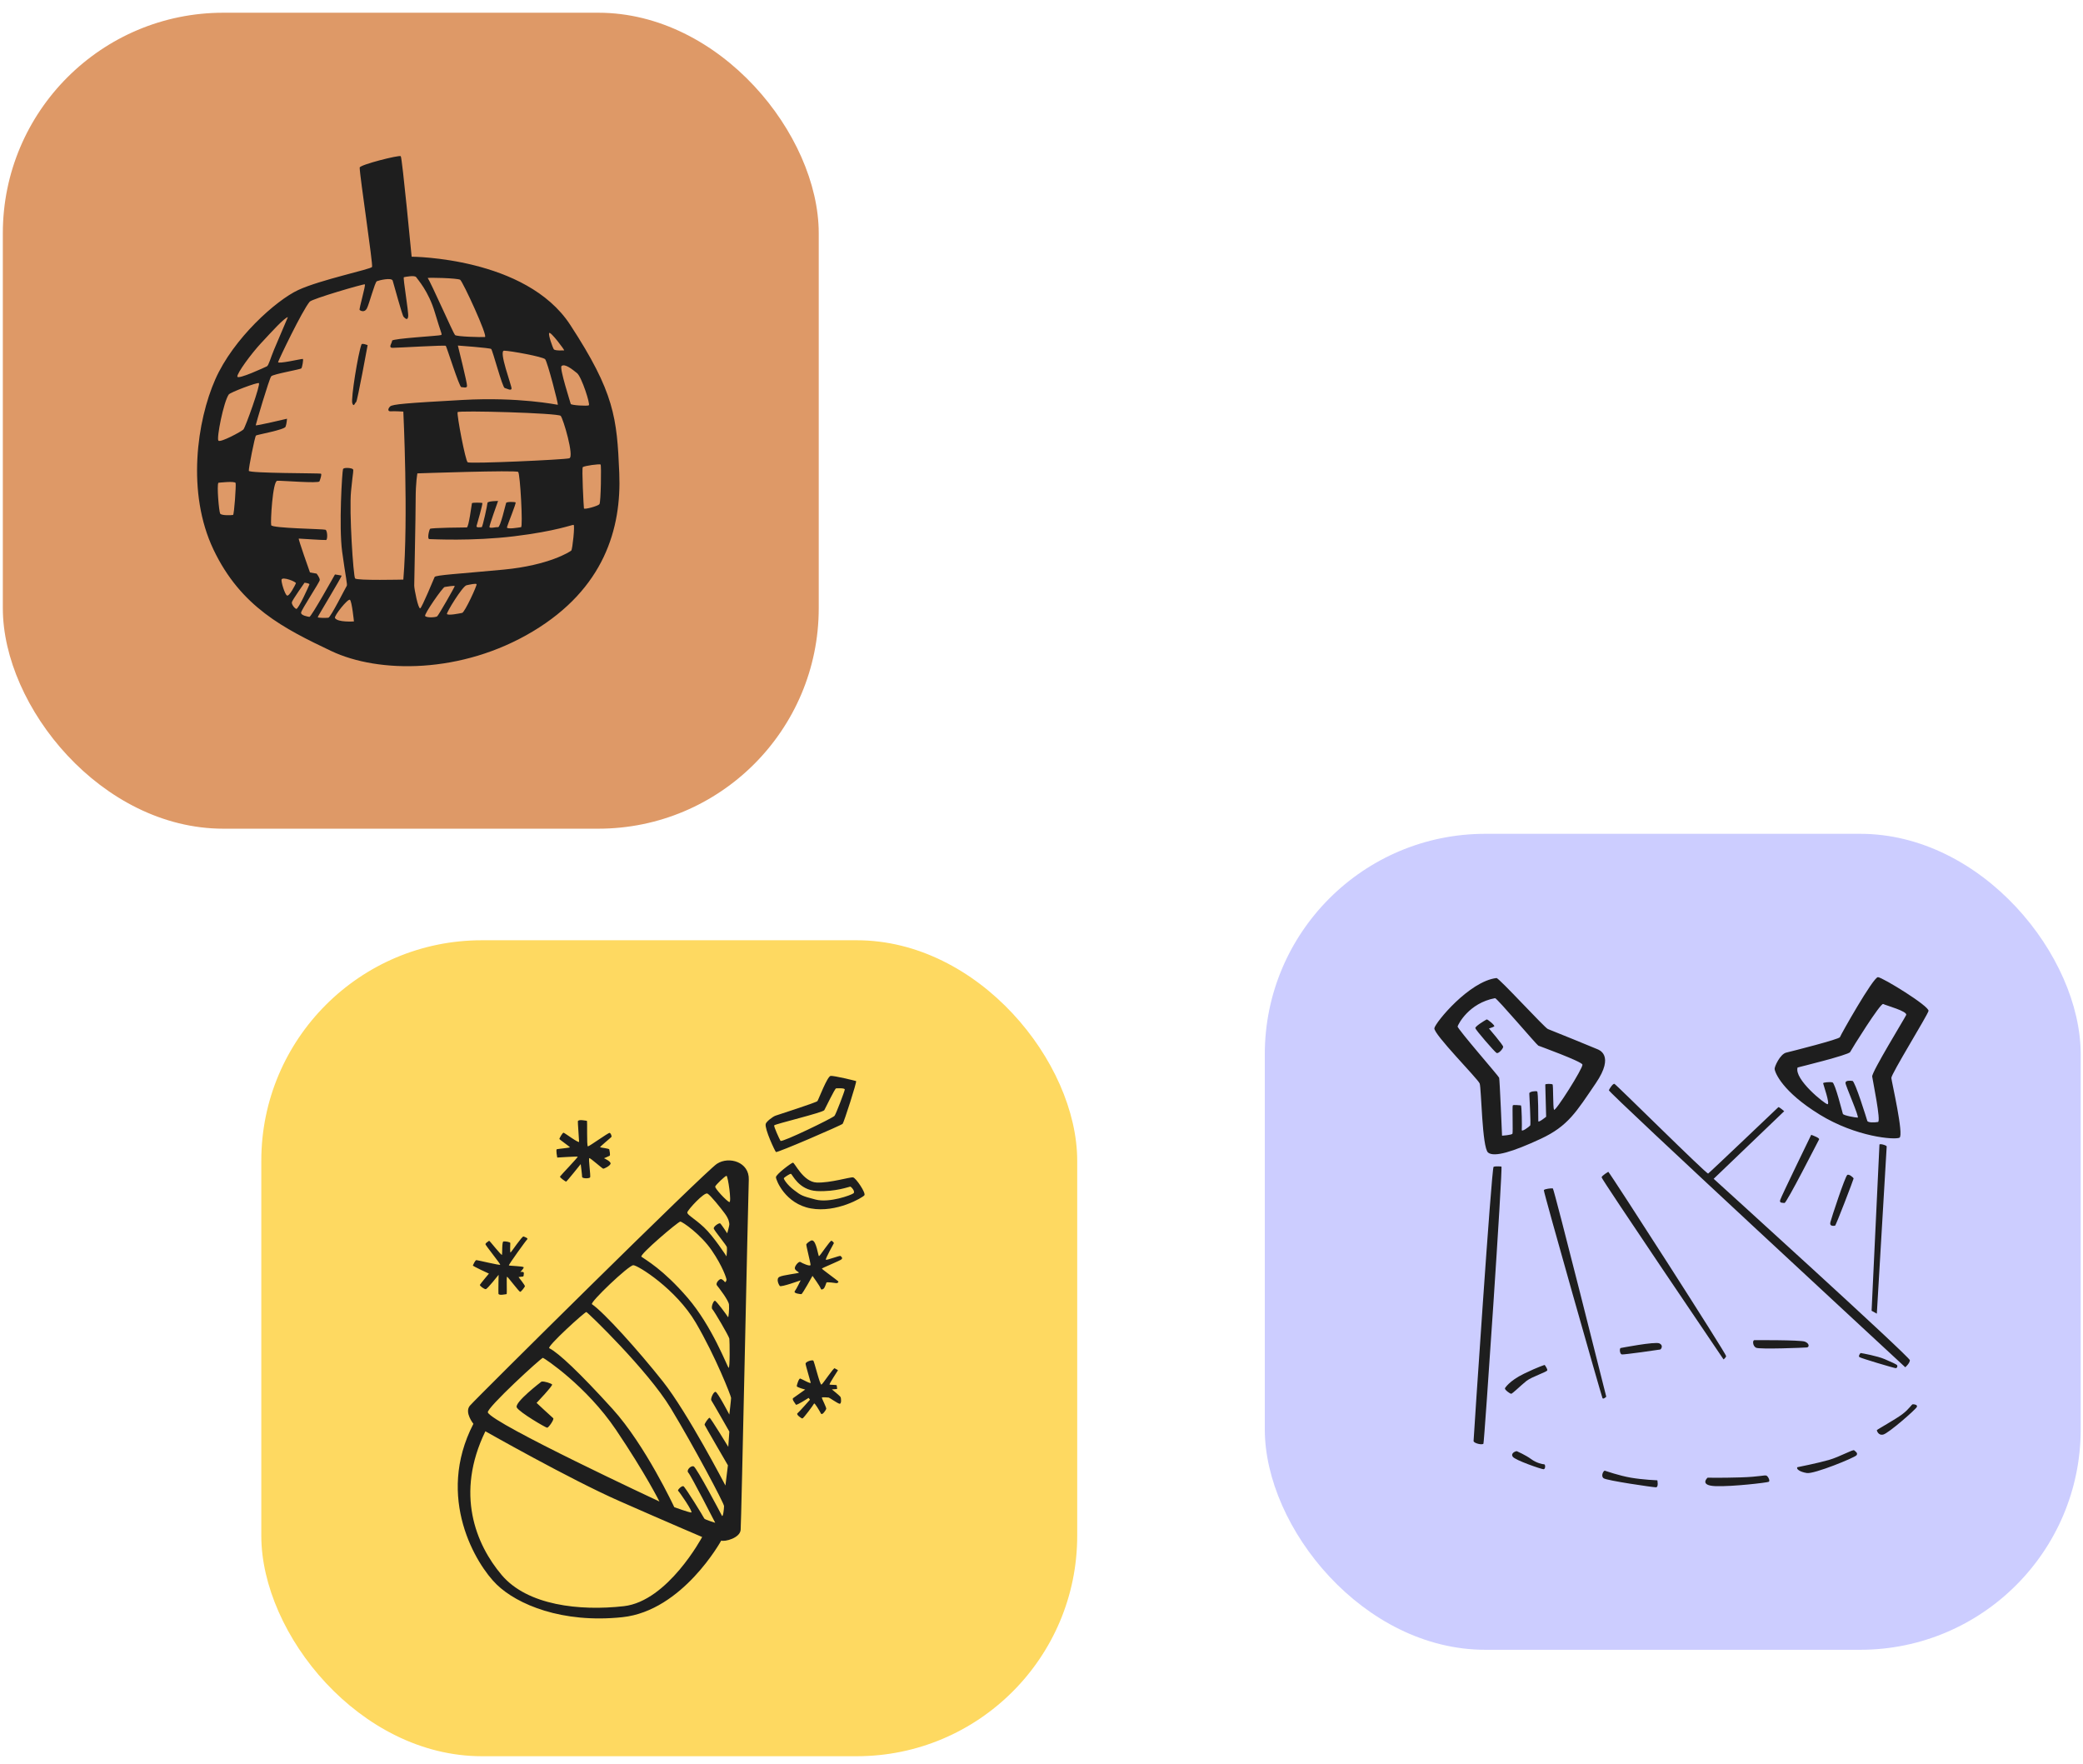 <svg width="137" height="116" viewBox="0 0 137 116" fill="none" xmlns="http://www.w3.org/2000/svg">
<g clip-path="url(#clip0_121_94)">
<rect x="0.186" y="0.837" width="53.663" height="53.663" rx="14.503" fill="#DE9967"/>
<g clip-path="url(#clip1_121_94)">
<g clip-path="url(#clip2_121_94)">
<path d="M40.73 31.113C40.578 27.462 40.408 25.814 37.5 21.358C34.591 16.902 27.074 16.883 27.074 16.883C27.074 16.883 26.452 10.367 26.358 10.273C26.264 10.179 23.657 10.837 23.657 11.022C23.657 11.565 24.545 17.407 24.47 17.557C24.394 17.707 21.07 18.399 19.616 19.073C18.162 19.748 15.347 22.256 14.158 24.953C12.968 27.649 12.25 32.387 14.044 36.15C15.839 39.914 18.672 41.337 21.788 42.816C24.904 44.295 30.362 44.333 35.046 41.524C39.729 38.716 40.882 34.766 40.73 31.113H40.73ZM37.953 24.541C38.255 24.785 38.84 26.602 38.727 26.657C38.614 26.713 37.556 26.657 37.537 26.563C37.518 26.47 36.782 24.204 36.933 24.073C37.148 23.888 37.651 24.298 37.953 24.541ZM37.443 30.14C37.102 30.234 30.909 30.514 30.758 30.402C30.607 30.29 30.039 27.294 30.097 27.106C30.135 26.979 36.707 27.162 36.877 27.349C37.046 27.537 37.783 30.046 37.443 30.139L37.443 30.14ZM36.121 21.902C36.208 21.773 37.16 23.043 37.103 23.043C37.046 23.043 36.499 23.08 36.423 22.968C36.348 22.856 36.046 22.014 36.122 21.901L36.121 21.902ZM30.266 18.4C30.436 18.512 32.117 22.145 31.891 22.164C31.664 22.183 30.039 22.145 29.926 22.033C29.813 21.921 28.34 18.569 28.132 18.288C28.097 18.239 30.096 18.288 30.266 18.4ZM17.198 22.538C17.896 21.788 18.671 20.928 18.935 20.853C18.935 20.853 18.254 22.444 18.028 22.986C17.801 23.53 17.669 24.035 17.556 24.091C17.442 24.147 15.629 24.99 15.61 24.765C15.591 24.541 16.498 23.287 17.197 22.537L17.198 22.538ZM15.327 33.866C15.252 33.885 14.553 33.922 14.478 33.772C14.402 33.622 14.251 31.919 14.364 31.75C14.364 31.75 15.46 31.619 15.498 31.769C15.534 31.919 15.403 33.848 15.327 33.866ZM14.364 28.978C14.232 28.829 14.704 26.432 15.044 25.945C15.143 25.804 16.894 25.14 17.027 25.196C17.158 25.252 16.139 28.117 16.006 28.248C15.875 28.379 14.495 29.129 14.363 28.979L14.364 28.978ZM18.878 39.165C18.727 39.09 18.481 38.248 18.518 38.117C18.581 37.9 19.5 38.267 19.462 38.36C19.425 38.454 19.029 39.241 18.878 39.165ZM19.482 40.046C19.35 39.989 19.161 39.727 19.199 39.596C19.246 39.435 20.03 38.322 20.03 38.322C20.03 38.322 20.37 38.36 20.351 38.435C20.332 38.51 19.614 40.102 19.482 40.046ZM22.032 40.644C21.955 40.51 22.881 39.352 23.014 39.446C23.146 39.539 23.278 40.869 23.278 40.869C23.278 40.869 22.202 40.943 22.032 40.643V40.644ZM25.715 27.05C25.941 27.031 26.527 27.069 26.527 27.069C26.527 27.069 26.867 34.109 26.527 38.117C26.527 38.117 23.467 38.192 23.354 38.042C23.24 37.892 22.956 33.66 23.089 32.293C23.221 30.927 23.278 30.927 23.202 30.852C23.127 30.777 22.617 30.721 22.561 30.852C22.504 30.983 22.278 34.616 22.504 36.282C22.73 37.949 22.863 38.454 22.806 38.529C22.749 38.603 21.748 40.607 21.597 40.626C21.446 40.644 20.898 40.644 20.898 40.589C20.898 40.532 22.523 37.873 22.466 37.855C22.409 37.836 22.031 37.78 22.031 37.78C22.031 37.78 20.463 40.589 20.35 40.57C20.236 40.551 19.783 40.476 19.802 40.289C19.821 40.102 21.011 38.304 21.029 38.154C21.048 38.005 20.822 37.724 20.822 37.724L20.387 37.649C20.387 37.649 19.594 35.421 19.651 35.421C19.707 35.421 21.332 35.532 21.445 35.514C21.558 35.495 21.54 34.895 21.407 34.84C21.274 34.784 17.895 34.746 17.837 34.54C17.781 34.334 17.931 31.638 18.234 31.619C18.536 31.6 20.954 31.806 21.011 31.656C21.068 31.506 21.181 31.188 21.105 31.151C21.029 31.114 16.384 31.132 16.365 30.964C16.346 30.796 16.762 28.698 16.837 28.642C16.913 28.586 18.707 28.268 18.783 28.062C18.858 27.856 18.877 27.538 18.877 27.538C18.877 27.538 16.819 28.025 16.819 27.969C16.819 27.913 17.706 24.898 17.839 24.748C17.97 24.598 19.765 24.299 19.821 24.224C19.878 24.149 19.972 23.625 19.916 23.605C19.859 23.587 18.254 23.962 18.291 23.812C18.329 23.662 19.877 20.423 20.368 19.842C20.531 19.65 23.919 18.663 23.995 18.7C24.071 18.738 23.598 20.329 23.654 20.386C23.712 20.442 23.976 20.573 24.127 20.291C24.278 20.011 24.656 18.551 24.787 18.494C24.92 18.438 25.751 18.232 25.827 18.456C25.902 18.682 26.45 20.741 26.544 20.834C26.638 20.929 26.808 21.115 26.846 20.815C26.884 20.516 26.487 18.25 26.563 18.231C26.638 18.213 27.281 18.082 27.375 18.231C27.47 18.382 28.187 19.148 28.602 20.553C29.018 21.958 29.094 21.977 29.018 22.033C28.943 22.089 25.789 22.258 25.789 22.407C25.789 22.557 25.506 22.875 25.826 22.875C26.147 22.875 29.264 22.688 29.32 22.744C29.377 22.8 30.208 25.459 30.34 25.459C30.472 25.459 30.699 25.553 30.718 25.384C30.737 25.216 30.114 22.725 30.114 22.725C30.114 22.725 32.211 22.876 32.305 22.951C32.399 23.026 33.041 25.478 33.192 25.516C33.343 25.554 33.627 25.722 33.645 25.554C33.664 25.386 32.777 23.064 33.154 23.064C33.532 23.064 35.704 23.457 35.855 23.625C36.006 23.793 36.742 26.621 36.686 26.621C36.629 26.621 34.155 26.097 30.434 26.303C26.712 26.509 25.806 26.584 25.655 26.734C25.505 26.883 25.486 27.069 25.713 27.051L25.715 27.05ZM27.962 40.513C27.873 40.411 29.114 38.622 29.246 38.604C29.378 38.585 29.907 38.492 29.907 38.548C29.907 38.604 28.849 40.457 28.755 40.532C28.661 40.607 28.075 40.644 27.962 40.513ZM30.398 40.307C30.229 40.344 29.473 40.495 29.397 40.382C29.345 40.304 30.418 38.548 30.682 38.491C30.946 38.435 31.287 38.36 31.343 38.416C31.399 38.472 30.568 40.27 30.398 40.307ZM37.575 36.206C37.5 36.281 36.102 37.179 33.137 37.46C30.172 37.741 28.642 37.817 28.585 37.948C28.528 38.079 27.754 39.95 27.641 40.007C27.509 40.072 27.244 38.753 27.244 38.509C27.244 38.266 27.338 34.015 27.338 32.854C27.338 31.693 27.452 31.132 27.452 31.132C27.452 31.132 33.949 30.906 34.081 31.037C34.213 31.168 34.402 34.651 34.27 34.67C34.138 34.689 33.307 34.838 33.344 34.67C33.382 34.502 33.968 33.079 33.911 33.041C33.855 33.004 33.326 32.985 33.288 33.078C33.25 33.172 32.91 34.688 32.758 34.67C32.608 34.65 32.192 34.781 32.192 34.65C32.192 34.519 32.758 32.947 32.758 32.947C32.758 32.947 32.06 32.947 32.06 33.078C32.06 33.209 31.739 34.669 31.683 34.669C31.625 34.669 31.304 34.725 31.342 34.594C31.38 34.462 31.777 33.095 31.72 33.077C31.663 33.058 31.059 33.04 31.04 33.096C31.021 33.152 30.832 34.687 30.7 34.687C30.568 34.687 28.339 34.706 28.283 34.782C28.226 34.856 28.075 35.455 28.245 35.455C28.415 35.455 31.04 35.605 33.817 35.268C36.593 34.931 37.632 34.5 37.726 34.518C37.821 34.538 37.651 36.13 37.575 36.204L37.575 36.206ZM39.426 33.154C39.332 33.285 38.425 33.528 38.406 33.435C38.387 33.341 38.255 30.776 38.331 30.72C38.451 30.631 39.445 30.495 39.502 30.552C39.558 30.608 39.521 33.023 39.426 33.154ZM23.776 22.649C23.549 23.249 23.071 26.22 23.171 26.519C23.273 26.818 23.348 26.47 23.423 26.444C23.499 26.419 24.179 22.699 24.179 22.699C24.179 22.699 23.812 22.553 23.776 22.65L23.776 22.649Z" fill="#1E1E1E"/>
</g>
</g>
<rect x="83.186" y="54.837" width="53.663" height="53.663" rx="14.503" fill="#CCCDFF"/>
<g clip-path="url(#clip3_121_94)">
<g clip-path="url(#clip4_121_94)">
<path d="M98.866 68.845C98.866 68.729 97.93 67.638 97.93 67.638C97.93 67.638 98.198 67.561 98.274 67.503C98.351 67.446 97.828 67.016 97.778 67.044C97.605 67.139 97.013 67.503 97.033 67.618C97.052 67.733 98.293 69.17 98.427 69.247C98.56 69.323 98.865 68.96 98.865 68.845H98.866ZM119.66 73.29C122.085 74.784 124.624 74.975 124.929 74.822C125.235 74.669 124.414 71.142 124.395 70.894C124.376 70.645 126.763 66.793 126.839 66.487C126.915 66.18 123.822 64.283 123.516 64.264C123.21 64.244 121.052 68.076 121.014 68.21C120.976 68.345 117.883 69.13 117.481 69.226C117.081 69.322 116.706 70.146 116.718 70.299C116.739 70.549 117.235 71.794 119.66 73.288V73.29ZM118.227 70.204C118.227 70.204 121.588 69.382 121.684 69.19C121.779 68.998 123.689 65.932 123.86 66.029C124.032 66.124 125.483 66.507 125.369 66.756C125.253 67.005 123.096 70.512 123.135 70.799C123.173 71.086 123.727 73.75 123.517 73.788C123.307 73.826 122.849 73.846 122.811 73.711C122.772 73.577 122.009 71.106 121.837 71.087C121.665 71.067 121.378 71.049 121.378 71.221C121.378 71.393 122.314 73.501 122.18 73.501C122.047 73.501 121.245 73.367 121.206 73.252C121.168 73.136 120.691 71.221 120.52 71.183C120.347 71.144 119.908 71.183 119.908 71.24C119.908 71.298 120.385 72.639 120.194 72.62C120.004 72.599 117.98 70.97 118.229 70.203L118.227 70.204ZM101.539 78.272C101.501 78.348 105.34 91.856 105.397 91.951C105.454 92.047 105.645 91.856 105.645 91.856C105.645 91.856 102.211 78.17 102.131 78.156C102.016 78.137 101.578 78.194 101.539 78.271L101.539 78.272ZM115.402 88.137C115.249 88.118 115.268 88.52 115.496 88.635C115.726 88.751 118.666 88.635 118.838 88.616C119.01 88.597 119.01 88.348 118.704 88.233C118.399 88.118 115.402 88.137 115.402 88.137ZM105.338 77.428C105.32 77.543 113.358 89.403 113.358 89.403C113.358 89.403 113.492 89.307 113.531 89.192C113.568 89.077 105.931 77.198 105.778 77.064C105.778 77.064 105.358 77.313 105.338 77.428ZM123.612 75.282C123.612 75.398 123.096 86.204 123.096 86.204L123.44 86.395C123.44 86.395 124.089 75.474 124.089 75.398C124.089 75.321 123.612 75.187 123.612 75.282ZM125.31 89.92C125.31 89.92 125.597 89.672 125.616 89.461C125.635 89.25 112.709 77.525 112.709 77.525L117.348 73.08C117.348 73.08 117.043 72.811 116.967 72.811C116.967 72.811 112.441 77.122 112.346 77.18C112.252 77.238 106.275 71.299 106.179 71.279C106.084 71.259 105.874 71.566 105.816 71.7C105.759 71.835 125.312 89.921 125.312 89.921L125.31 89.92ZM121.493 77.276C121.34 77.41 120.462 80.073 120.385 80.379C120.309 80.686 120.633 80.61 120.691 80.61C120.748 80.61 121.912 77.563 121.912 77.507C121.912 77.449 121.597 77.184 121.493 77.276ZM117.082 78.924C117.024 79.135 117.234 79.097 117.368 79.115C117.501 79.135 119.583 75.034 119.64 74.939C119.698 74.843 119.277 74.69 119.125 74.632C119.125 74.632 117.139 78.713 117.082 78.924V78.924ZM121.951 95.382C121.874 95.306 121.015 95.804 120.29 96.015C119.564 96.225 118.209 96.494 118.209 96.494C118.132 96.609 118.361 96.8 118.839 96.876C119.316 96.954 121.989 95.862 122.104 95.707C122.218 95.555 122.027 95.459 121.951 95.382ZM124.777 89.788C124.738 89.73 124.452 89.596 123.955 89.385C123.459 89.174 122.504 89.002 122.371 88.983C122.371 88.983 122.199 89.173 122.294 89.25C122.39 89.327 124.585 89.978 124.681 89.978C124.777 89.978 124.815 89.845 124.777 89.788ZM116.183 97.048C116.068 96.99 115.764 97.124 114.465 97.163C113.166 97.201 112.403 97.182 112.307 97.182C112.307 97.182 111.734 97.699 112.842 97.738C113.949 97.776 116.241 97.507 116.336 97.45C116.432 97.393 116.298 97.106 116.183 97.048ZM109.138 88.349C108.852 88.215 106.58 88.656 106.58 88.656C106.503 88.732 106.541 89.058 106.674 89.077C106.808 89.096 109.138 88.77 109.195 88.752C109.252 88.732 109.424 88.483 109.138 88.348V88.349ZM97.873 75.8C98.273 76.125 99.514 75.742 101.328 74.899C103.142 74.056 103.677 73.117 104.956 71.24C106.235 69.362 105.129 69.037 105.052 68.998C104.975 68.96 102.015 67.752 101.806 67.676C101.596 67.599 98.582 64.304 98.426 64.322C96.631 64.533 94.416 67.234 94.34 67.618C94.264 68 97.204 70.951 97.319 71.258C97.433 71.565 97.471 75.474 97.873 75.8ZM98.331 65.645C98.441 65.624 101.08 68.73 101.176 68.768C101.271 68.806 104.021 69.803 104.078 70.014C104.136 70.224 102.283 73.156 102.207 72.983C102.13 72.811 102.169 71.355 102.111 71.316C102.054 71.279 101.634 71.259 101.634 71.336C101.634 71.413 101.691 73.444 101.691 73.444C101.691 73.444 101.175 73.865 101.175 73.732C101.175 73.597 101.175 71.815 101.099 71.777C101.022 71.739 100.583 71.777 100.583 71.911C100.583 72.046 100.698 73.942 100.641 74.019C100.583 74.096 100.068 74.479 100.087 74.307C100.106 74.134 100.087 72.698 100.029 72.698C99.973 72.698 99.533 72.64 99.495 72.698C99.457 72.755 99.514 74.46 99.476 74.555C99.439 74.651 98.79 74.689 98.79 74.689C98.79 74.689 98.638 70.991 98.599 70.876C98.56 70.762 95.83 67.638 95.868 67.504C95.906 67.37 96.594 65.971 98.331 65.645L98.331 65.645ZM125.806 92.353C125.73 92.353 125.577 92.66 125.12 93.005C124.661 93.35 123.477 94.001 123.439 94.059C123.439 94.059 123.516 94.423 123.858 94.346C124.203 94.27 126.017 92.679 126.074 92.526C126.131 92.373 125.883 92.353 125.806 92.353ZM107.266 97.182C106.484 97.048 105.625 96.742 105.548 96.722C105.472 96.703 105.262 97.067 105.472 97.22C105.681 97.373 108.717 97.814 108.909 97.814C109.1 97.814 109.004 97.355 109.004 97.355C109.004 97.355 108.05 97.317 107.266 97.182ZM98.234 76.738C98.101 76.796 96.918 94.615 96.918 94.768C96.918 94.921 97.51 95.055 97.567 94.941C97.624 94.825 98.846 76.815 98.75 76.719C98.75 76.719 98.368 76.681 98.234 76.738ZM101.558 96.301C101.462 96.301 101.061 96.224 100.698 95.955C100.335 95.688 99.762 95.439 99.762 95.439C99.667 95.439 99.343 95.573 99.495 95.802C99.647 96.033 101.385 96.626 101.519 96.626C101.653 96.626 101.653 96.301 101.557 96.301H101.558ZM100.24 90.341C99.247 90.821 98.98 91.3 98.98 91.3C98.961 91.415 99.305 91.645 99.381 91.664C99.457 91.683 100.029 91.108 100.393 90.821C100.756 90.534 101.768 90.226 101.768 90.112C101.768 89.996 101.596 89.767 101.596 89.767C101.596 89.767 101.232 89.862 100.239 90.341L100.24 90.341Z" fill="#1E1E1E"/>
</g>
</g>
<rect x="17.186" y="61.837" width="53.663" height="53.663" rx="14.503" fill="#FED961"/>
<g clip-path="url(#clip5_121_94)">
<path d="M35.987 93.896C36.081 93.896 36.475 93.335 36.382 93.266C36.289 93.195 35.291 92.262 35.291 92.262C35.291 92.262 36.382 91.119 36.312 91.049C36.243 90.979 35.802 90.827 35.615 90.862C35.615 90.862 33.804 92.239 33.99 92.566C34.175 92.893 35.894 93.896 35.987 93.896L35.987 93.896ZM31.564 84.492C31.529 84.562 31.843 84.784 31.947 84.784C32.051 84.784 32.794 83.839 32.794 83.839C32.794 83.839 32.771 84.924 32.783 85.075C32.794 85.227 33.27 85.11 33.316 85.11C33.363 85.11 33.294 83.955 33.352 83.967C33.41 83.979 34.141 84.959 34.21 84.959C34.28 84.959 34.501 84.656 34.524 84.597C34.547 84.539 34.106 83.991 34.106 83.991C34.106 83.991 34.291 83.956 34.373 83.956C34.454 83.956 34.443 83.863 34.454 83.734C34.467 83.606 34.223 83.653 34.223 83.653C34.223 83.653 34.444 83.431 34.444 83.349C34.444 83.267 33.504 83.256 33.469 83.221C33.435 83.186 34.595 81.576 34.677 81.506C34.758 81.436 34.526 81.355 34.433 81.319C34.341 81.285 33.644 82.323 33.586 82.37C33.528 82.416 33.563 81.821 33.563 81.751C33.563 81.681 33.214 81.623 33.11 81.647C33.006 81.67 33.041 82.428 33.017 82.522C32.994 82.615 32.199 81.581 32.17 81.6C32.041 81.682 31.937 81.764 31.926 81.822C31.915 81.881 32.913 83.117 32.902 83.176C32.889 83.234 31.415 82.873 31.334 82.873C31.252 82.873 31.125 83.176 31.101 83.223C31.078 83.269 32.157 83.76 32.157 83.76C32.157 83.76 31.601 84.423 31.567 84.494L31.564 84.492ZM55.283 82.602C55.237 82.555 54.378 82.894 54.319 82.847C54.262 82.8 54.83 81.797 54.842 81.762C54.853 81.727 54.772 81.645 54.691 81.599C54.609 81.552 53.924 82.613 53.866 82.613C53.808 82.613 53.7 81.608 53.414 81.575C53.31 81.564 53.054 81.774 53.031 81.832C53.008 81.89 53.31 83.045 53.31 83.185C53.31 83.325 52.741 83.068 52.648 82.999C52.555 82.928 52.312 83.197 52.277 83.372C52.242 83.547 52.556 83.652 52.544 83.699C52.533 83.746 51.476 83.851 51.256 83.979C51.035 84.107 51.209 84.481 51.29 84.574C51.372 84.667 52.66 84.201 52.66 84.201C52.66 84.201 52.392 84.761 52.277 84.912C52.161 85.064 52.637 85.111 52.706 85.111C52.776 85.111 53.438 83.909 53.438 83.909C53.438 83.909 53.914 84.562 53.972 84.726C54.031 84.889 54.124 84.761 54.17 84.749C54.216 84.738 54.344 84.411 54.356 84.352C54.367 84.294 54.924 84.376 55.006 84.387C55.087 84.398 55.169 84.317 55.134 84.27C55.099 84.224 54.054 83.466 54.054 83.431C54.054 83.395 55.238 82.917 55.343 82.823C55.447 82.73 55.331 82.648 55.285 82.602H55.283ZM37.996 76.069C38.042 76.092 36.87 77.305 36.835 77.375C36.8 77.445 37.195 77.702 37.229 77.714C37.264 77.725 38.194 76.558 38.194 76.558C38.194 76.558 38.286 77.282 38.286 77.399C38.286 77.516 38.751 77.516 38.809 77.434C38.867 77.352 38.681 76.163 38.763 76.163C38.844 76.163 39.621 76.862 39.679 76.862C39.737 76.862 40.109 76.687 40.156 76.536C40.201 76.384 39.725 76.173 39.725 76.173C39.725 76.173 40.039 76.045 40.096 76.01C40.154 75.975 40.085 75.648 40.073 75.591C40.062 75.532 39.505 75.474 39.469 75.451C39.434 75.427 40.177 74.821 40.212 74.774C40.247 74.727 40.177 74.529 40.096 74.506C40.015 74.483 38.761 75.393 38.668 75.393C38.575 75.393 38.644 73.712 38.598 73.712C38.552 73.712 38.038 73.588 38.006 73.747C37.995 73.806 38.087 74.961 38.087 75.089C38.087 75.217 37.137 74.505 37.068 74.494C36.998 74.483 36.789 74.868 36.789 74.902C36.789 74.937 37.475 75.415 37.486 75.451C37.497 75.486 36.708 75.556 36.627 75.579C36.545 75.602 36.65 76.128 36.65 76.128C36.65 76.128 37.951 76.045 37.997 76.069H37.996ZM47.157 76.535C46.367 77.049 31.274 92.005 30.903 92.449C30.532 92.892 31.136 93.639 31.136 93.639C28.628 98.493 31.321 102.903 32.669 104.209C34.015 105.516 36.964 106.776 40.934 106.356C44.905 105.937 47.436 101.317 47.436 101.317C47.669 101.409 48.667 101.153 48.713 100.616C48.76 100.079 49.201 78.752 49.248 77.587C49.293 76.42 47.946 76.023 47.158 76.536L47.157 76.535ZM47.783 77.329C47.877 77.329 48.132 79.102 47.969 79.055C47.806 79.009 46.994 78.147 47.041 78.03C47.087 77.913 47.691 77.329 47.784 77.329L47.783 77.329ZM46.53 78.496C46.739 78.613 47.388 79.429 47.667 79.802C47.946 80.176 47.969 80.432 47.969 80.527C47.969 80.62 47.83 81.11 47.83 81.11C47.83 81.11 47.435 80.503 47.365 80.456C47.296 80.41 46.902 80.667 46.947 80.806C46.994 80.947 47.784 81.904 47.807 82.02C47.831 82.137 47.784 82.627 47.784 82.627C47.784 82.627 46.947 81.32 46.297 80.713C45.647 80.107 45.182 79.897 45.206 79.733C45.23 79.567 46.321 78.38 46.53 78.497L46.53 78.496ZM44.742 80.339C44.881 80.339 46.089 81.18 46.809 82.229C47.528 83.279 47.784 84.073 47.784 84.166C47.784 84.259 47.691 84.329 47.691 84.329C47.691 84.329 47.528 84.12 47.412 84.12C47.296 84.12 47.041 84.4 47.157 84.539C47.272 84.679 47.923 85.519 47.946 85.799C47.969 86.079 47.922 86.709 47.876 86.616C47.83 86.523 47.11 85.543 47.018 85.543C46.924 85.543 46.739 85.986 46.854 86.103C46.97 86.22 47.946 87.876 47.969 88.04C47.992 88.203 48.015 90.023 47.922 89.953C47.829 89.883 46.854 87.246 45.229 85.356C43.603 83.466 42.465 82.86 42.187 82.65C42.028 82.529 44.603 80.34 44.742 80.34V80.339ZM35.709 89.299C35.802 89.322 38.565 91.142 40.515 94.035C42.466 96.929 43.371 98.749 43.371 98.749C43.371 98.749 32.411 93.639 32.086 92.892C31.969 92.622 35.616 89.275 35.709 89.299ZM41.026 105.633C38.124 105.959 34.687 105.585 32.993 103.579C31.297 101.572 29.926 98.236 31.924 94.13C31.924 94.13 37.474 97.279 40.701 98.703C43.929 100.126 46.181 101.083 46.181 101.083C46.181 101.083 43.929 105.306 41.026 105.633ZM47.481 99.681C47.412 99.542 45.809 96.508 45.624 96.438C45.438 96.368 45.113 96.694 45.276 96.858C45.438 97.021 47.041 100.148 47.041 100.148C47.041 100.148 46.344 99.937 46.32 99.867C46.297 99.797 45.066 97.791 44.95 97.743C44.835 97.697 44.532 98 44.603 98.047C44.672 98.094 45.624 99.47 45.461 99.47C45.3 99.47 44.347 99.12 44.347 99.12C44.347 99.12 42.444 95.037 40.283 92.657C38.124 90.276 36.731 88.97 36.127 88.667C35.936 88.57 38.473 86.264 38.565 86.287C38.658 86.311 42.605 90.114 44.115 92.611C45.624 95.108 47.621 98.864 47.621 99.051C47.621 99.237 47.552 99.82 47.482 99.681L47.481 99.681ZM47.969 93.03C47.969 93.03 47.202 91.561 47.063 91.537C46.925 91.514 46.715 92.004 46.785 92.098C46.854 92.19 47.969 94.15 47.969 94.15L47.899 95.154C47.899 95.154 46.737 93.241 46.668 93.241C46.598 93.241 46.32 93.638 46.343 93.707C46.365 93.777 47.875 96.368 47.875 96.368L47.712 97.697C47.712 97.697 45.228 92.914 43.602 90.86C41.977 88.808 39.725 86.311 38.935 85.774C38.772 85.663 41.35 83.208 41.652 83.208C41.954 83.208 44.462 84.771 45.762 86.987C47.062 89.204 48.084 91.818 48.084 91.934C48.084 92.051 47.968 93.03 47.968 93.03H47.969ZM55.422 73.909C55.504 73.816 56.374 71.121 56.305 71.097C56.235 71.073 54.854 70.735 54.632 70.758C54.412 70.782 53.832 72.322 53.763 72.415C53.692 72.508 51.208 73.302 51.01 73.372C50.813 73.442 50.39 73.771 50.36 73.921C50.291 74.271 50.964 75.693 51.034 75.764C51.103 75.834 55.341 74.002 55.422 73.909ZM54.215 73.011C54.308 72.847 54.912 71.576 54.992 71.576C55.073 71.576 55.572 71.541 55.561 71.657C55.55 71.774 54.992 73.244 54.888 73.384C54.784 73.523 51.417 75.156 51.335 75.028C51.254 74.9 50.895 74.107 50.917 74.014C50.94 73.928 54.122 73.174 54.215 73.01L54.215 73.011ZM54.714 91.375C54.714 91.375 54.992 91.351 55.039 91.351C55.085 91.351 55.028 91.14 55.028 91.105C55.028 91.07 54.621 91.082 54.563 91.059C54.505 91.035 55.097 90.161 55.109 90.125C55.12 90.09 54.97 90.044 54.899 89.986C54.83 89.927 54.133 91.001 54.029 91.059C53.924 91.117 53.549 89.485 53.482 89.472C53.309 89.437 52.983 89.577 52.983 89.682C52.983 89.787 53.297 90.814 53.32 90.931C53.343 91.047 52.728 90.686 52.634 90.662C52.542 90.639 52.414 91.059 52.403 91.153C52.391 91.245 52.96 91.385 52.96 91.385L52.17 91.945C52.054 92.028 52.31 92.296 52.344 92.377C52.38 92.459 53.181 91.934 53.181 91.934L53.273 92.052C53.273 92.052 52.554 92.868 52.449 92.949C52.345 93.03 52.705 93.287 52.774 93.287C52.844 93.287 53.506 92.39 53.541 92.307C53.576 92.225 53.913 92.809 53.993 92.961C54.075 93.112 54.318 92.739 54.342 92.657C54.365 92.576 54.052 91.981 54.052 91.923C54.052 91.864 54.458 91.912 54.504 91.912C54.549 91.912 55.096 92.307 55.224 92.32C55.351 92.331 55.328 91.957 55.281 91.876C55.236 91.794 54.713 91.375 54.713 91.375H54.714ZM56.107 77.432C55.921 77.397 54.609 77.806 53.716 77.771C52.821 77.736 52.262 76.441 52.148 76.464C52.032 76.488 51.034 77.234 51.034 77.421C51.034 77.608 51.649 79.171 53.333 79.474C55.016 79.777 56.734 78.762 56.85 78.61C56.967 78.46 56.293 77.467 56.107 77.432ZM56.13 78.482C55.979 78.599 54.552 79.124 53.645 78.891C52.74 78.656 52.693 78.623 52.23 78.272C51.765 77.922 51.522 77.526 51.555 77.479C51.59 77.432 51.938 77.187 52.02 77.199C52.109 77.212 52.519 78.272 53.738 78.331C54.957 78.389 55.862 78.039 55.921 78.039C55.979 78.039 56.281 78.366 56.13 78.482Z" fill="#1E1E1E"/>
</g>
</g>
<defs>
<clipPath id="clip0_121_94">
<rect width="136.663" height="114.663" fill="white" transform="translate(0.186 0.837)"/>
</clipPath>
<clipPath id="clip1_121_94">
<rect width="33.549" height="33.549" fill="white" transform="translate(10.339 10.264)"/>
</clipPath>
<clipPath id="clip2_121_94">
<rect width="33.549" height="33.549" fill="white" transform="translate(10.339 10.264)"/>
</clipPath>
<clipPath id="clip3_121_94">
<rect width="34.501" height="33.55" fill="white" transform="translate(93.339 64.264)"/>
</clipPath>
<clipPath id="clip4_121_94">
<rect width="34.501" height="33.55" fill="white" transform="translate(93.339 64.264)"/>
</clipPath>
<clipPath id="clip5_121_94">
<rect width="34.758" height="35.681" fill="white" transform="translate(26.106 70.757)"/>
</clipPath>
</defs>
</svg>
